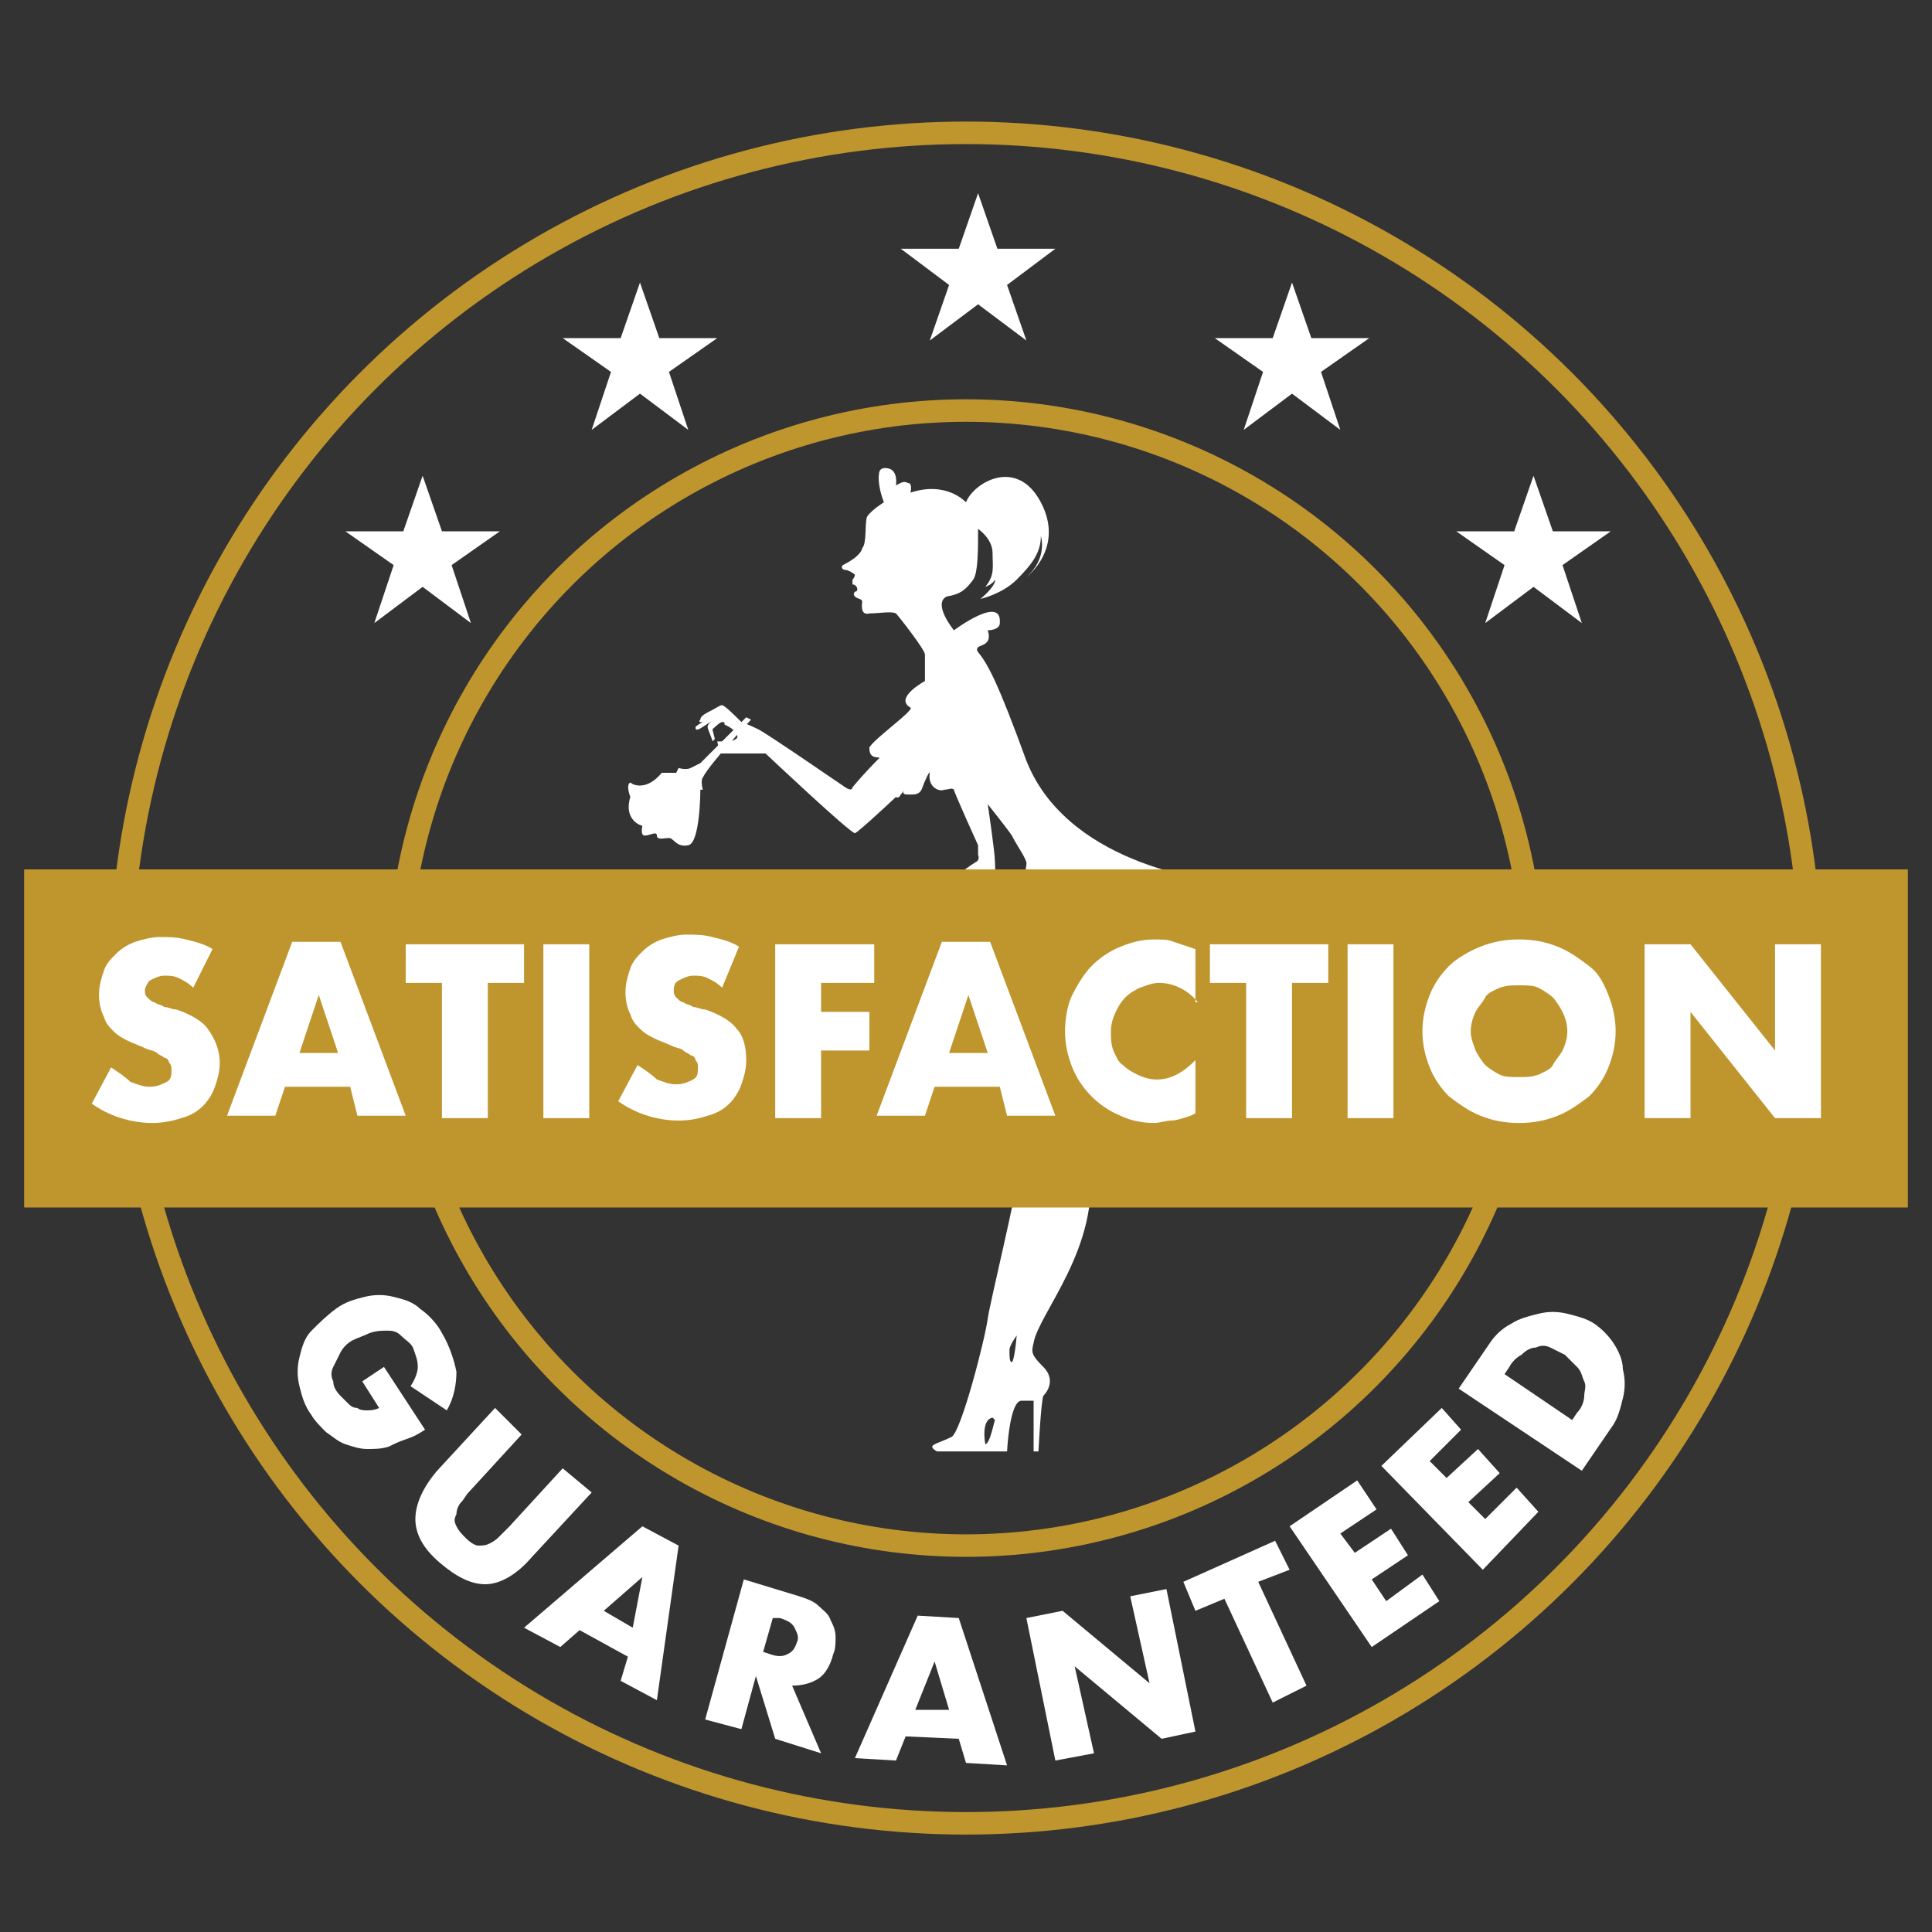 <?xml version="1.0" encoding="utf-8"?>
<!-- Generator: Adobe Illustrator 22.0.0, SVG Export Plug-In . SVG Version: 6.00 Build 0)  -->
<svg version="1.1" id="Layer_1" xmlns="http://www.w3.org/2000/svg" xmlns:xlink="http://www.w3.org/1999/xlink" x="0px" y="0px"
	 viewBox="0 0 80 80" style="enable-background:new 0 0 80 80;" xml:space="preserve">
<rect x="0" y="0" width="80" height="80" fill="#333333" stroke="none"/>
<style type="text/css">
	.st0{fill:#FFFFFF;}
	.st1{fill:#BF952E;}
	.st2{fill:none;stroke:#BF952E;stroke-width:0.932;stroke-miterlimit:10;}
</style>
<g>
	<g>
		<g>
			<path class="st0" d="M15.9,56.6l1.7,2.6c-0.3,0.2-0.5,0.3-0.8,0.4s-0.5,0.2-0.7,0.3C15.8,60,15.5,60,15.2,60
				c-0.3,0-0.6-0.1-0.9-0.2c-0.3-0.1-0.5-0.3-0.8-0.5c-0.2-0.2-0.5-0.5-0.6-0.7c-0.3-0.4-0.4-0.8-0.5-1.2c-0.1-0.4-0.1-0.8,0-1.2
				c0.1-0.4,0.2-0.8,0.5-1.1s0.6-0.6,1-0.9c0.4-0.3,0.8-0.4,1.2-0.5s0.8-0.1,1.2,0c0.4,0.1,0.8,0.2,1.1,0.5c0.3,0.2,0.7,0.6,0.9,1
				c0.3,0.5,0.5,1.1,0.6,1.6c0,0.5-0.1,1.1-0.4,1.6L17,57.4c0.2-0.3,0.3-0.6,0.3-0.8c0-0.3-0.1-0.5-0.2-0.8
				c-0.1-0.2-0.3-0.3-0.5-0.5s-0.4-0.2-0.6-0.2c-0.2,0-0.4,0-0.7,0.1c-0.2,0.1-0.5,0.2-0.7,0.3c-0.2,0.1-0.4,0.3-0.5,0.5
				c-0.1,0.2-0.2,0.4-0.3,0.6s-0.1,0.4,0,0.6c0,0.2,0.1,0.4,0.3,0.6c0.1,0.1,0.2,0.2,0.3,0.3s0.2,0.2,0.4,0.2
				c0.1,0.1,0.3,0.1,0.4,0.1s0.3,0,0.5-0.1l-0.7-1.1L15.9,56.6z"/>
			<path class="st0" d="M21.6,59.4l-2.2,2.4c-0.1,0.1-0.2,0.3-0.3,0.4c-0.1,0.1-0.2,0.3-0.2,0.5c-0.1,0.2-0.1,0.3,0,0.5
				s0.2,0.3,0.4,0.5s0.4,0.3,0.5,0.3c0.2,0,0.3,0,0.5-0.1c0.2-0.1,0.3-0.2,0.4-0.3c0.1-0.1,0.3-0.3,0.4-0.4l2.2-2.4l1.2,1L22,64.5
				c-0.6,0.7-1.3,1.1-1.9,1.1c-0.6,0-1.2-0.3-1.9-0.9c-0.7-0.6-1-1.2-1-1.8s0.3-1.3,0.9-2l2.4-2.6L21.6,59.4z"/>
			<path class="st0" d="M26,68.6l-2-1.1l-0.8,0.7l-1.5-0.8l4.9-4.2l1.5,0.8l-0.9,6.4l-1.5-0.8L26,68.6z M26.2,67.4l0.4-2.1l-1.6,1.4
				L26.2,67.4z"/>
			<path class="st0" d="M34,72.6L32.1,72l-0.8-2.6l-0.6,2.2l-1.5-0.4l1.6-5.8l2.3,0.7c0.3,0.1,0.6,0.2,0.8,0.4
				c0.2,0.2,0.4,0.3,0.5,0.6c0.1,0.2,0.2,0.4,0.2,0.7c0,0.2,0,0.5-0.1,0.7c-0.1,0.4-0.3,0.8-0.6,1c-0.3,0.2-0.7,0.3-1.1,0.3L34,72.6
				z M31.6,68.4l0.3,0.1c0.3,0.1,0.5,0.1,0.7,0c0.2-0.1,0.3-0.2,0.4-0.5c0.1-0.2,0-0.4-0.1-0.6c-0.1-0.2-0.3-0.3-0.6-0.4L32,67
				L31.6,68.4z"/>
			<path class="st0" d="M39.7,72l-2.2-0.1l-0.4,1l-1.7-0.1l2.6-5.9l1.7,0.1l2,6.1L40,73L39.7,72z M39.3,70.8l-0.6-2l-0.8,2
				L39.3,70.8z"/>
			<path class="st0" d="M43.7,72.9L42.5,67l1.5-0.3l3.6,3l-0.8-3.6l1.5-0.3l1.2,5.9L48.1,72l-3.6-3l0.8,3.6L43.7,72.9z"/>
			<path class="st0" d="M52.1,65.5l2,4.3l-1.4,0.7l-2-4.3l-1.2,0.5L49,65.5l3.8-1.7l0.6,1.2L52.1,65.5z"/>
			<path class="st0" d="M57,62.5l-1.5,1l0.6,0.8l1.5-1l0.7,1.1l-1.5,1l0.6,0.9l1.5-1.1l0.7,1.1l-2.8,1.9l-3.4-5l2.8-1.9L57,62.5z"/>
			<path class="st0" d="M60.5,59.2l-1.3,1.3l0.7,0.7l1.3-1.2l0.9,1l-1.3,1.2l0.7,0.7l1.3-1.3l0.9,1L61.4,65l-4.2-4.3l2.5-2.4
				L60.5,59.2z"/>
			<path class="st0" d="M60.4,57.5l1.3-1.9c0.2-0.3,0.5-0.6,0.9-0.8c0.3-0.2,0.7-0.3,1.1-0.4c0.4-0.1,0.8-0.1,1.2,0
				c0.4,0.1,0.8,0.2,1.1,0.4c0.3,0.2,0.6,0.5,0.8,0.8c0.2,0.3,0.4,0.7,0.4,1.1c0.1,0.4,0.1,0.8,0,1.2c-0.1,0.4-0.2,0.8-0.4,1.1
				l-1.3,1.9L60.4,57.5z M65.1,58.8l0.2-0.3c0.2-0.2,0.3-0.5,0.3-0.7c0-0.2,0.1-0.4,0-0.6s-0.1-0.4-0.3-0.6s-0.3-0.3-0.5-0.5
				c-0.2-0.1-0.4-0.2-0.6-0.3s-0.4-0.1-0.6,0c-0.2,0-0.4,0.1-0.6,0.3c-0.2,0.1-0.4,0.3-0.5,0.5l-0.2,0.3L65.1,58.8z"/>
		</g>
	</g>
	<polygon class="st0" points="40.5,8 41.3,10.3 43.7,10.3 41.7,11.8 42.5,14.1 40.5,12.6 38.5,14.1 39.3,11.8 37.3,10.3 39.7,10.3 	
		"/>
	<polygon class="st0" points="26.5,11.7 27.3,14 29.7,14 27.7,15.4 28.5,17.8 26.5,16.3 24.5,17.8 25.3,15.4 23.3,14 25.7,14 	"/>
	<polygon class="st0" points="17.5,19.7 18.3,22 20.7,22 18.7,23.4 19.5,25.8 17.5,24.3 15.5,25.8 16.3,23.4 14.3,22 16.7,22 	"/>
	<polygon class="st0" points="53.5,11.7 52.7,14 50.3,14 52.3,15.4 51.5,17.8 53.5,16.3 55.5,17.8 54.7,15.4 56.7,14 54.3,14 	"/>
	<polygon class="st0" points="63.5,19.7 62.7,22 60.3,22 62.3,23.4 61.5,25.8 63.5,24.3 65.5,25.8 64.7,23.4 66.7,22 64.3,22 	"/>
	<g>
		<path class="st0" d="M31.1,29.8c0,0-1.7,1.8-2,2.4c0,0-0.1,0.1,0,0.5l-0.1,0c0,0,0,2.2-0.5,2.3c-0.5,0.1-0.6-0.3-0.8-0.3
			c-0.2,0-0.5,0.1-0.5-0.1c0-0.2-0.3,0-0.5,0s-0.1-0.4-0.1-0.4s-0.8-0.2-0.5-1.2c0,0-0.2-0.5,0-0.6c0,0,0.2,0.2,0.6,0.1
			c0.4-0.1,0.7-0.5,0.7-0.5l0.6,0l0.1-0.2c0,0,0.3,0.1,0.5,0s0.4-0.2,0.4-0.2l1.9-1.9L31.1,29.8z"/>
		<path class="st0" d="M29.8,31.2l1.9,0c0,0,3.5,3.3,3.7,3.3c0.1,0,1.7-1.5,1.7-1.5s0.1,0.1,0.2-0.1c0.1-0.1,0.1-0.2,0.1-0.1
			c0,0.1,0.1,0.1,0.3,0.1c0.2,0,0.4,0,0.5-0.3c0.1-0.3,0.3-0.7,0.3-0.6c-0.1,0.6,0.4,0.8,0.6,0.7c0.2,0,0.3-0.1,0.4,0
			c0,0.1,1,2.3,1,2.3s0,0.3,0,0.4c0,0,0.1,0.2-0.1,0.3c-0.2,0.1-2.1,1.5-3.7,2.8c-0.3,0-0.5,0.1-0.7-0.1c-0.1-0.2-0.8-1.3-0.9-1.4
			c-0.2-0.1-0.9-0.3-0.9-0.2c-0.1,0,0,0.1,0,0.2c0.1,0,0.8,0.2,0.8,0.2l0.2,0.4l0,0.1l-0.3,0c0,0-0.2-0.2-0.5-0.2
			c-0.2,0-0.8,0.1-0.8,0.2c0,0.1,0,0.2,0.2,0.2c0.1,0,0.5-0.1,0.8,0.1s0.6,0.4,0.5,0.4c0,0-0.1,0-0.2-0.1c-0.1,0-0.8,0-0.8,0.1
			c0,0.1,0.1,0.1,0.1,0.1l0.7,0c0,0,0.4,0.5,0.7,0.6c0.3,0,0.5,0.1,0.8,0c0.3-0.1,3.6-1.7,4.5-2.6c0.4-0.3,0.3-0.4,0.3-0.8
			c0-0.4-0.3-2.4-0.3-2.4s0.8,1,1,1.3c0.2,0.4,0.5,0.8,0.6,1.1c0.1,0.3-1.5,6.3-1.5,6.3s0.1,0.1,0.3,0.1c0,0-0.1,1.2-1,2.7
			c0,0,0.8,0.5,2.2,0.5c0,0-0.2,2.1-0.3,3.1s-1.2,5.5-1.3,6.2c-0.1,0.8-1.1,4.7-1.5,4.9c-0.4,0.2-0.8,0.3-0.8,0.4s0.2,0.2,0.2,0.2
			h2.9c0,0,0.1-2.1,0.6-2.1c0.4,0,0.5,0,0.5,0l0,2.1h0.2c0,0,0.1-2,0.2-2.3c0.2-0.2,0.5-0.7,0-1.2s-0.5-0.6-0.4-1
			c0.2-1.2,2.8-4,2.3-7.4c-0.1-0.9-0.3-1.6-0.1-2.1c0.2-0.5,0.2-0.8,0.3-1.1c0,0,3.6-0.8,5-2.3c1.4-1.5,2.2-2.9,2.2-6
			c0,0-5.1,0-8.2-2.7l0,0l0,0c0,0,0,0,0,0l0,0l0,0c0,0,0,0,0,0c-0.8-0.7-1.4-1.5-1.8-2.5c-1.2-3.3-1.6-4-2-4.5c0,0-0.1-0.1,0-0.2
			c0.1-0.1,0.6-0.1,0.4-0.7c0,0,0.5,0,0.5-0.3c0.1-1.2-1.9,0.3-1.9,0.3s-0.9-1.1-0.3-1.4c0.6-0.1,0.8-0.3,1.1-0.7
			c0.2-0.3,0.2-1.2,0.2-2.1c0,0,0.6,0.4,0.6,1c0,0.6,0.1,0.9-0.3,1.4c0,0,0.3-0.1,0.4-0.3c0,0,0.1,0.2-0.6,0.8c0,0,0.9-0.2,1.5-0.8
			c0.6-0.6,1-1.1,1-1.8c0,0,0.3,0.9-0.6,1.7c0,0,1.6-1.2,0.6-3.1c-1-1.9-2.8-0.8-3.1,0c0,0-0.8-0.9-2.3-0.4c0,0,0.1-0.4-0.1-0.4
			c-0.2-0.1-0.3,0-0.5,0.1c0,0,0.1-0.6-0.3-0.7s-0.4,0.2-0.4,0.2s-0.1,0.4,0.2,1.2c0,0-0.5,0.3-0.7,0.6c-0.1,0.3,0,1.1-0.2,1.3
			c0,0,0,0.3-0.8,0.7c-0.1,0.1,0,0.2,0.1,0.2s0.3,0.1,0.4,0.2c0,0.1-0.1,0.2-0.1,0.2c0,0,0,0.1,0,0.2c0.1,0,0.2,0.1,0.2,0.2
			c0,0.1-0.1,0.1-0.1,0.1s-0.1,0.1,0,0.2c0.1,0.1,0.3,0.1,0.3,0.2s-0.1,0.6,0.3,0.5c0.4,0,0.9-0.1,1.1,0c0.1,0.1,1.2,1.5,1.2,1.7
			c0,0.3,0,1.1,0,1.1s-1.3,0.7-0.6,1.1c0.2,0.1-1.8,1.5-1.7,1.7c0,0.5,0.5,0.3,0.4,0.4c-0.1,0.1-0.6,0.6-1.1,1.2c0,0,0,0.2-0.3,0
			c-0.3-0.2-3.2-2.2-3.6-2.4c-0.4-0.2-0.7-0.3-0.7-0.3l-0.2-0.2c0,0-0.5-0.5-0.6-0.5c-0.1,0-0.2,0.1-0.6,0.3
			c-0.2,0.1-0.3,0.2-0.3,0.3c-0.1,0.1,0,0.1,0,0.1c0,0,0.1,0,0.1,0s-0.2,0.1-0.3,0.2c0,0.1,0,0.2,0.3,0c0.3-0.2,0.5-0.3,0.5-0.3
			s0.3-0.1,0,0c-0.2,0.1-0.3,0.2-0.3,0.3c0,0.1,0.2,0.5,0.2,0.6l0.1-0.1l-0.1-0.4c0,0,0.3-0.3,0.4-0.3l0,0c0,0,0,0,0,0c0,0,0,0,0,0
			c0.1,0,0.1,0,0.1,0.1c0.2,0.1,0.4,0.2,0.5,0.4c0.2,0.3-0.5,0.3-0.5,0.3c-0.1,0-0.2,0-0.3,0L29.8,31.2z M40.8,59.8
			c0,0-0.2-1,0.3-1.1l0.1,0.1C41.2,58.7,41,59.8,40.8,59.8z M41.9,56.4L41.9,56.4c-0.1,0-0.1-0.2-0.1-0.5c0-0.2,0.3-0.6,0.3-0.6
			C42,56.4,41.9,56.4,41.9,56.4z"/>
	</g>
	<rect x="1" y="36" class="st1" width="78" height="14"/>
	<circle class="st2" cx="40" cy="40.5" r="23.5"/>
	<circle class="st2" cx="40" cy="40.5" r="35"/>
	<g>
		<g>
			<path class="st0" d="M8,40.9c-0.2-0.2-0.4-0.3-0.6-0.4c-0.2-0.1-0.4-0.1-0.6-0.1c-0.2,0-0.4,0.1-0.6,0.2C6.1,40.7,6,40.9,6,41
				c0,0.1,0,0.2,0.1,0.3c0.1,0.1,0.2,0.2,0.3,0.2c0.1,0.1,0.3,0.1,0.4,0.2c0.2,0,0.3,0.1,0.5,0.1c0.6,0.2,1.1,0.5,1.3,0.8
				C8.9,43,9.1,43.5,9.1,44c0,0.4-0.1,0.7-0.2,1s-0.3,0.6-0.5,0.8c-0.2,0.2-0.5,0.4-0.9,0.5c-0.3,0.1-0.7,0.2-1.2,0.2
				c-0.9,0-1.8-0.3-2.5-0.8l0.8-1.5c0.3,0.2,0.6,0.4,0.8,0.6c0.3,0.1,0.5,0.2,0.8,0.2c0.3,0,0.5-0.1,0.7-0.2s0.2-0.3,0.2-0.5
				c0-0.1,0-0.2-0.1-0.3c0-0.1-0.1-0.2-0.2-0.2c-0.1-0.1-0.2-0.1-0.3-0.2c-0.1-0.1-0.3-0.1-0.5-0.2c-0.2-0.1-0.5-0.2-0.7-0.3
				c-0.2-0.1-0.4-0.2-0.6-0.4c-0.2-0.2-0.3-0.3-0.4-0.6c-0.1-0.2-0.2-0.5-0.2-0.9c0-0.4,0.1-0.7,0.2-1c0.1-0.3,0.3-0.5,0.5-0.7
				c0.2-0.2,0.5-0.4,0.8-0.5c0.3-0.1,0.7-0.2,1-0.2c0.4,0,0.7,0,1.1,0.1s0.8,0.2,1.1,0.4L8,40.9z"/>
			<path class="st0" d="M14.5,45h-2.7l-0.4,1.2h-2l2.7-7.2h2l2.7,7.2h-2L14.5,45z M14,43.6l-0.8-2.4l-0.8,2.4H14z"/>
			<path class="st0" d="M20.2,40.7v5.6h-1.9v-5.6h-1.5v-1.6h4.9v1.6H20.2z"/>
			<path class="st0" d="M24.4,39.1v7.2h-1.9v-7.2H24.4z"/>
			<path class="st0" d="M29.9,40.9c-0.2-0.2-0.4-0.3-0.6-0.4c-0.2-0.1-0.4-0.1-0.6-0.1c-0.2,0-0.4,0.1-0.6,0.2
				c-0.2,0.1-0.2,0.3-0.2,0.4c0,0.1,0,0.2,0.1,0.3c0.1,0.1,0.2,0.2,0.3,0.2c0.1,0.1,0.3,0.1,0.4,0.2c0.2,0,0.3,0.1,0.5,0.1
				c0.6,0.2,1.1,0.5,1.3,0.8c0.3,0.3,0.4,0.8,0.4,1.3c0,0.4-0.1,0.7-0.2,1s-0.3,0.6-0.5,0.8c-0.2,0.2-0.5,0.4-0.9,0.5
				c-0.3,0.1-0.7,0.2-1.2,0.2c-0.9,0-1.8-0.3-2.5-0.8l0.8-1.5c0.3,0.2,0.6,0.4,0.8,0.6c0.3,0.1,0.5,0.2,0.8,0.2
				c0.3,0,0.5-0.1,0.7-0.2s0.2-0.3,0.2-0.5c0-0.1,0-0.2-0.1-0.3c0-0.1-0.1-0.2-0.2-0.2c-0.1-0.1-0.2-0.1-0.3-0.2
				c-0.1-0.1-0.3-0.1-0.5-0.2c-0.2-0.1-0.5-0.2-0.7-0.3c-0.2-0.1-0.4-0.2-0.6-0.4c-0.2-0.2-0.3-0.3-0.4-0.6
				c-0.1-0.2-0.2-0.5-0.2-0.9c0-0.4,0.1-0.7,0.2-1c0.1-0.3,0.3-0.5,0.5-0.7c0.2-0.2,0.5-0.4,0.8-0.5c0.3-0.1,0.7-0.2,1-0.2
				c0.4,0,0.7,0,1.1,0.1s0.8,0.2,1.1,0.4L29.9,40.9z"/>
			<path class="st0" d="M36.2,40.7H34v1.2H36v1.6H34v2.8h-1.9v-7.2h4.1V40.7z"/>
			<path class="st0" d="M41.4,45h-2.7l-0.4,1.2h-2l2.7-7.2h2l2.7,7.2h-2L41.4,45z M40.9,43.6l-0.8-2.4l-0.8,2.4H40.9z"/>
			<path class="st0" d="M49.6,41.5c-0.4-0.5-1-0.8-1.6-0.8c-0.3,0-0.5,0.1-0.8,0.2c-0.2,0.1-0.4,0.2-0.6,0.4
				c-0.2,0.2-0.3,0.4-0.4,0.6S46,42.4,46,42.7c0,0.3,0,0.5,0.1,0.8c0.1,0.2,0.2,0.5,0.4,0.6c0.2,0.2,0.4,0.3,0.6,0.4
				s0.5,0.2,0.8,0.2c0.6,0,1.1-0.3,1.6-0.8v2.2l-0.2,0.1c-0.3,0.1-0.6,0.2-0.8,0.2s-0.5,0.1-0.7,0.1c-0.5,0-1-0.1-1.4-0.3
				c-0.5-0.2-0.9-0.5-1.2-0.8c-0.3-0.3-0.6-0.7-0.8-1.2c-0.2-0.5-0.3-1-0.3-1.5s0.1-1.1,0.3-1.5s0.5-0.9,0.8-1.2
				c0.3-0.3,0.7-0.6,1.2-0.8c0.5-0.2,0.9-0.3,1.4-0.3c0.3,0,0.6,0,0.8,0.1c0.3,0.1,0.6,0.2,0.9,0.3V41.5z"/>
			<path class="st0" d="M53.5,40.7v5.6h-1.9v-5.6h-1.5v-1.6H55v1.6H53.5z"/>
			<path class="st0" d="M57.7,39.1v7.2h-1.9v-7.2H57.7z"/>
			<path class="st0" d="M58.9,42.7c0-0.5,0.1-1,0.3-1.5s0.5-0.9,0.8-1.2c0.3-0.3,0.8-0.6,1.3-0.8s1-0.3,1.6-0.3
				c0.6,0,1.1,0.1,1.6,0.3c0.5,0.2,0.9,0.5,1.3,0.8c0.4,0.3,0.6,0.7,0.8,1.2s0.3,1,0.3,1.5c0,0.5-0.1,1-0.3,1.5s-0.5,0.9-0.8,1.2
				c-0.4,0.3-0.8,0.6-1.3,0.8c-0.5,0.2-1,0.3-1.6,0.3c-0.6,0-1.1-0.1-1.6-0.3c-0.5-0.2-0.9-0.5-1.3-0.8c-0.3-0.3-0.6-0.7-0.8-1.2
				S58.9,43.2,58.9,42.7z M60.9,42.7c0,0.3,0.1,0.5,0.2,0.8c0.1,0.2,0.3,0.5,0.4,0.6s0.4,0.3,0.6,0.4c0.2,0.1,0.5,0.1,0.8,0.1
				s0.5,0,0.8-0.1c0.2-0.1,0.5-0.2,0.6-0.4s0.3-0.4,0.4-0.6c0.1-0.2,0.2-0.5,0.2-0.8c0-0.3-0.1-0.6-0.2-0.8s-0.3-0.5-0.4-0.6
				s-0.4-0.3-0.6-0.4c-0.2-0.1-0.5-0.1-0.8-0.1s-0.5,0-0.8,0.1c-0.2,0.1-0.5,0.2-0.6,0.4s-0.3,0.4-0.4,0.6S60.9,42.4,60.9,42.7z"/>
			<path class="st0" d="M68.1,46.3v-7.2h1.9l3.5,4.4v-4.4h1.9v7.2h-1.9l-3.5-4.4v4.4H68.1z"/>
		</g>
	</g>
</g>
</svg>
